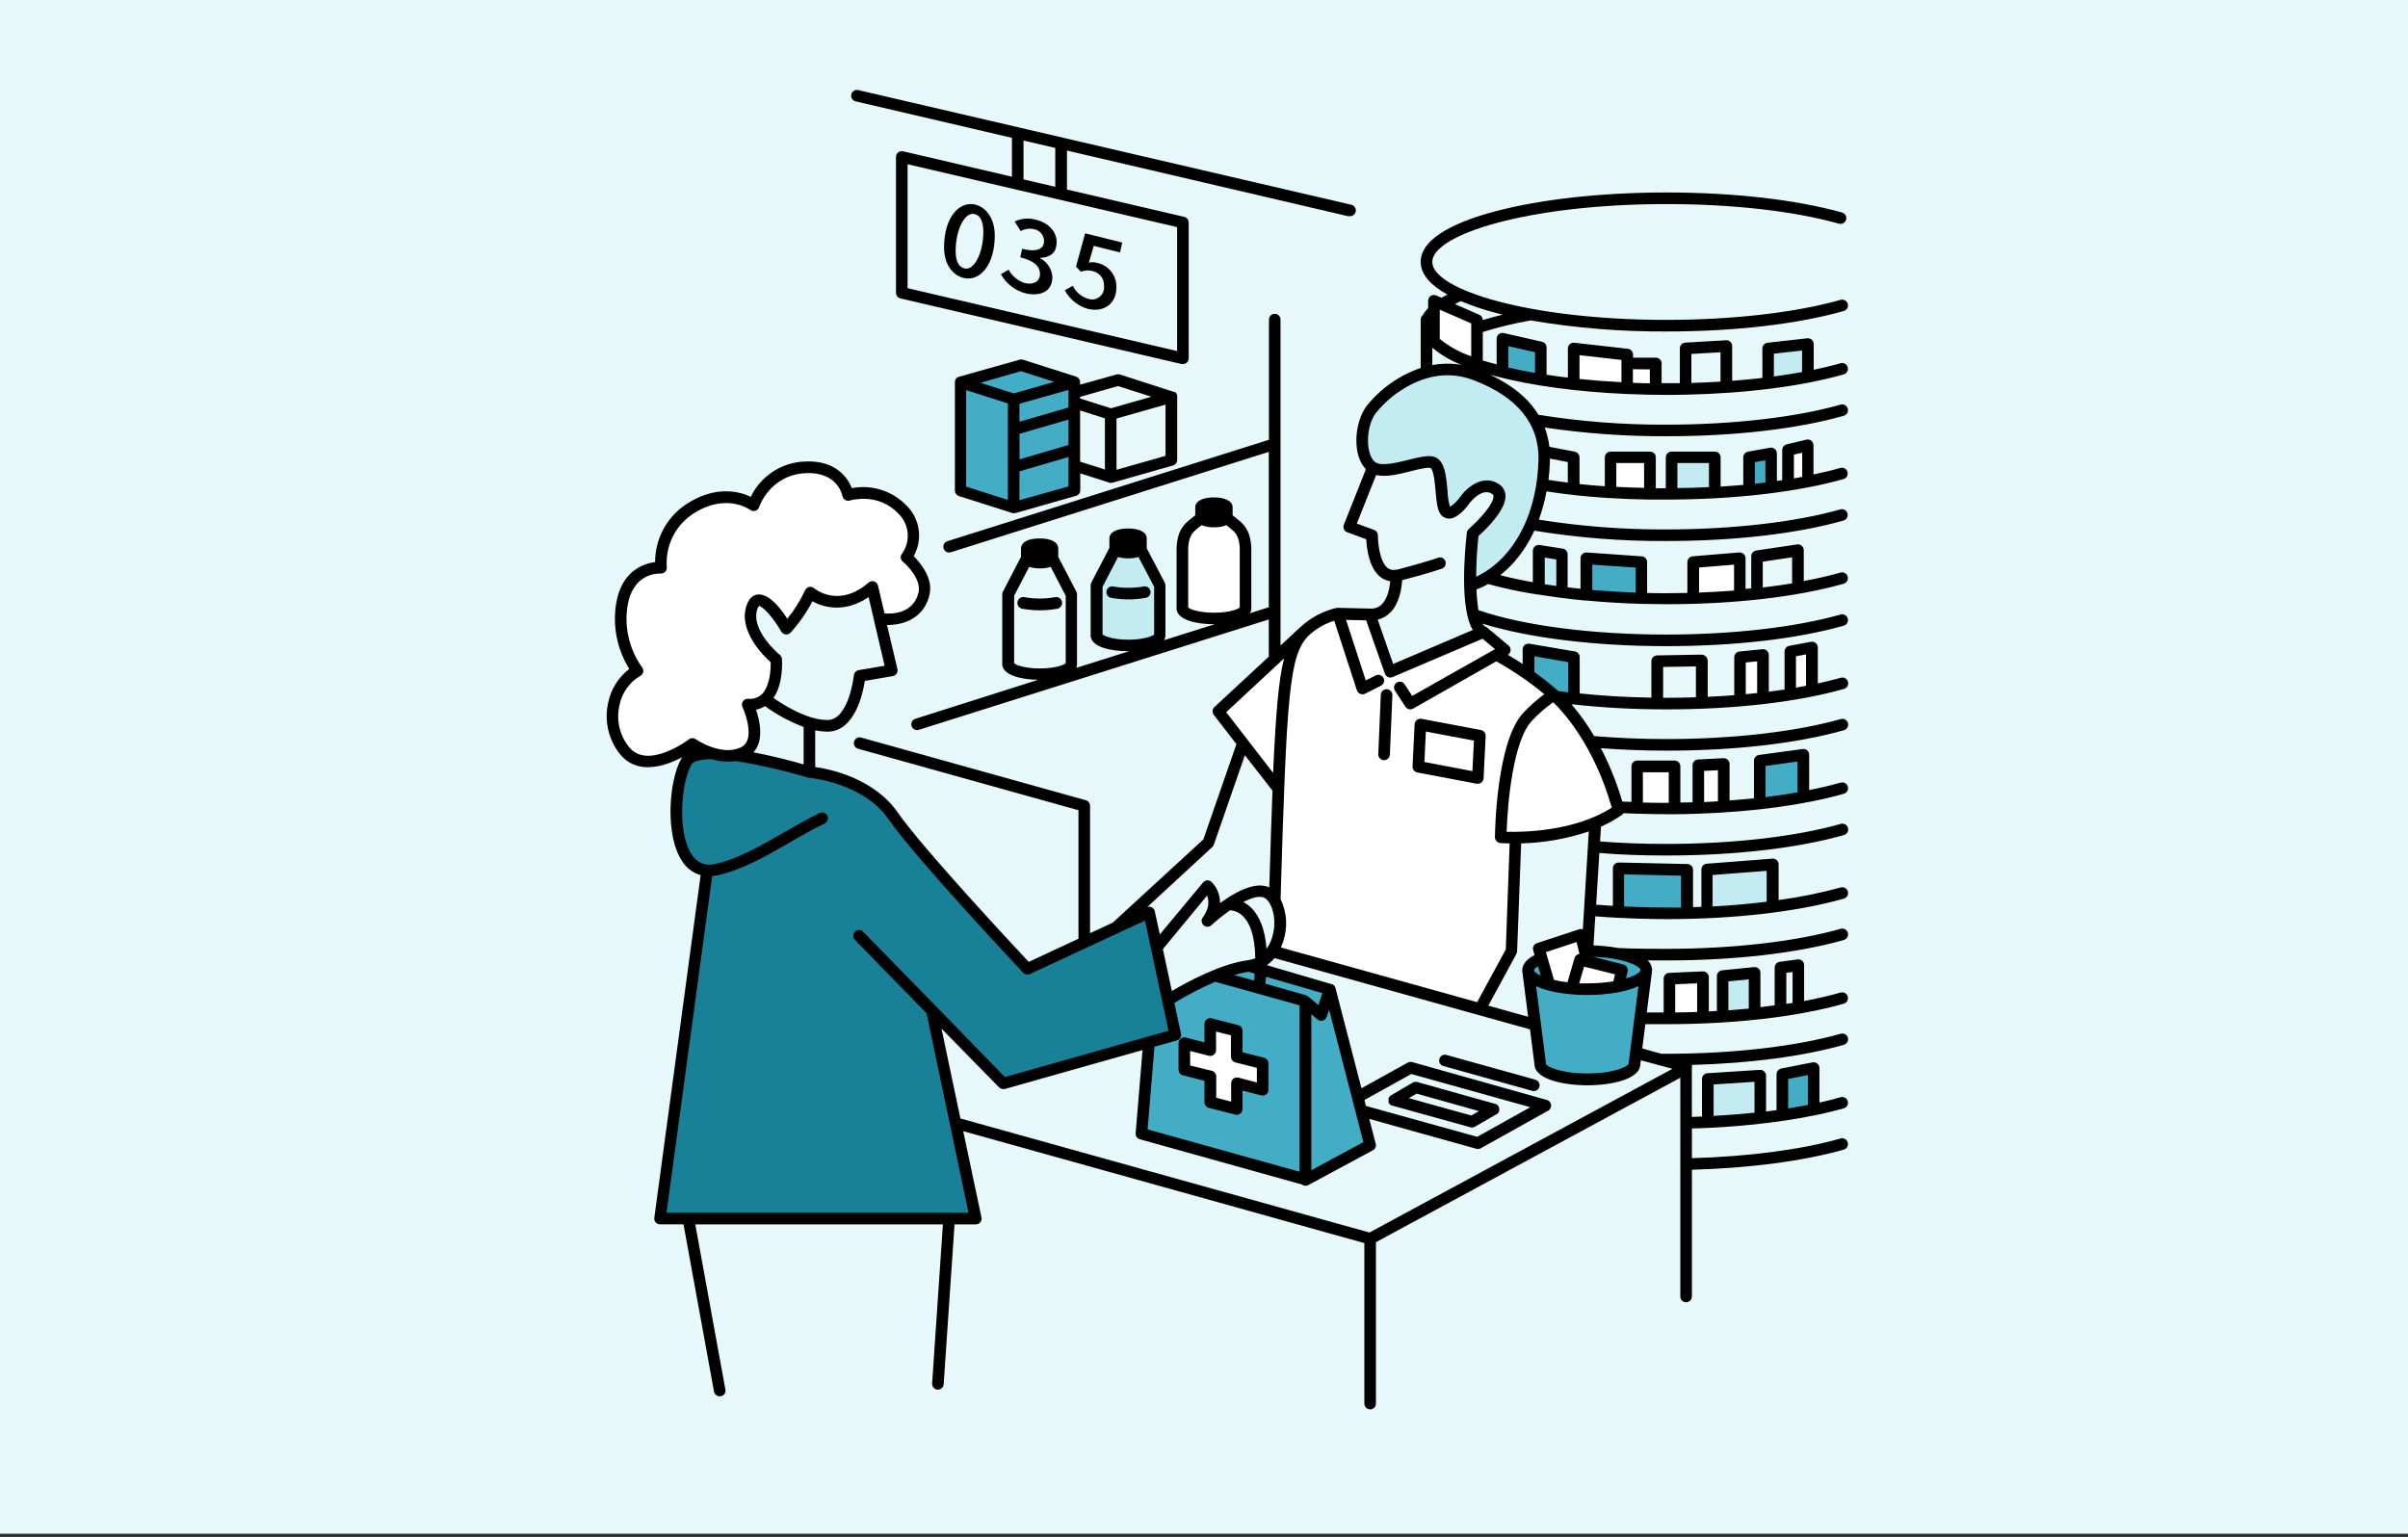<?xml version="1.0" encoding="UTF-8"?>
<svg width="686px" height="438px" viewBox="0 0 686 438" version="1.1" xmlns="http://www.w3.org/2000/svg" xmlns:xlink="http://www.w3.org/1999/xlink">
    <rect x="0" y="0" width="686" height="438" fill="#333333" stroke="none"/>
    <!-- Generator: Sketch 64 (93537) - https://sketch.com -->
    <title>E-resept</title>
    <desc>Created with Sketch.</desc>
    <g id="E-resept" stroke="none" stroke-width="1" fill="none" fill-rule="evenodd" transform="translate(0, 0)">
        <rect fill="#E7F8FA" x="0" y="0" width="686" height="437"></rect>
        <g id="e-resept" transform="translate(172, 25)" fill-rule="nonzero">
            <g id="Layer_2" transform="translate(2.6, 61.8)">
                <polygon id="Path" fill="#42ADC5" points="170.049 191.335 183.458 188.464 203.544 195.537 215.27 239.768 197.186 248.568 150.634 235.621 153.582 210.068 160.281 207.109 157.927 197.759"></polygon>
                <polygon id="Path" fill="#FFFFFF" points="215.127 87.781 221.155 103.863 247.874 93.501 253.99 97.989 252.868 99.485 267.85 111.354 275.22 118.009 283.459 134.333 285.89 143.694 273.845 150.107 256.993 152.065 255.486 184.152 247.621 200.872 188.43 183.591 190.168 177.662 189.057 168.763 189.563 137.083 172.821 116.227 195.052 95.448 205.293 87.781"></polygon>
                <polygon id="Path" fill="#188097" points="31.009 128.371 51.546 132.298 68.497 136.654 76.12 141.428 117.502 188.453 152.328 172.899 160.281 208.209 110.814 221.904 91.828 202.302 103.345 260.008 13.277 260.008 27.126 161.855 21.681 158.434 17.941 149.722 17.941 140.394 20.746 130.989 25.102 127.018"></polygon>
                <polygon id="Path" fill="#C2EBF2" points="233.244 45.134 235.994 47.675 237.182 58.136 239.426 59.324 247.291 52.218 252.406 53.021 252.934 56.035 244.53 65.231 245.278 80.114 251.009 76.319 259.501 67.717 264.616 52.889 264.616 38.842 260.546 29.261 248.644 20.472 237.622 18.404 229.361 20.12 220.055 25.84 214.071 33.067 213.554 40.019 215.655 45.849 221.166 47.29"></polygon>
                <polygon id="Path" fill="#FFFFFF" points="56.606 82.127 62.876 83.997 68.618 83.667 73.843 80.268 75.933 89.167 81.169 89.167 83.952 87.781 87.142 85.24 89.353 80.268 83.952 71.886 85.866 66.089 83.952 59.555 76.285 53.901 67.815 53.901 62.7 47.972 55.209 45.882 45.628 48.841 40.018 56.86 32.043 54.594 23.331 56.86 17.402 62.833 14.091 69.917 14.091 74.691 5.907 77.584 2.596 83.293 2.596 93.27 6.6 103.632 0.506 112.432 0.506 120.616 3.124 127.018 8.514 129.515 16.181 128.547 21.934 125.841 27.885 127.656 36.223 128.371 39.006 124.796 40.018 118.35 38.654 114.401 44.33 112.432 46.321 107.724 46.321 100.816 40.018 93.787 39.182 86.296 41.789 83.997 44.924 86.472 49.456 91.356"></polygon>
                <polygon id="Path" fill="#FFFFFF" points="307.758 82.798 307.758 74.031 321.057 73.173 320.661 82.798"></polygon>
                <polygon id="Path" fill="#C2EBF2" points="269.599 72.018 269.599 81.214 263.714 80.62 263.714 70.104"></polygon>
                <polygon id="Path" fill="#FFFFFF" points="284.658 43.869 284.658 52.647 295.471 53.043 294.569 43.869"></polygon>
                <polygon id="Path" fill="#C2EBF2" points="301.62 43.869 301.62 53.538 313.621 53.043 313.621 44.353"></polygon>
                <polygon id="Path" fill="#FFFFFF" points="335.148 42.186 335.148 50.997 339.405 50.161 339.911 40.646"></polygon>
                <polygon id="Path" fill="#FFFFFF" points="321.057 101.146 321.057 112.036 327.635 112.036 327.206 100.189"></polygon>
                <polygon id="Path" fill="#FFFFFF" points="335.984 99.067 335.984 110.441 340.901 109.143 340.901 97.978"></polygon>
                <polygon id="Path" fill="#FFFFFF" points="292.38 131.737 302.511 131.737 302.214 143.089 291.786 143.089"></polygon>
                <polygon id="Path" fill="#FFFFFF" points="309.386 131.737 309.309 143.089 315.953 142.429 315.953 131.264"></polygon>
                <polygon id="Path" fill="#C2EBF2" points="312.059 160.975 312.059 172.811 330.297 171.018 330.297 159.644"></polygon>
                <polygon id="Path" fill="#FFFFFF" points="310.761 192.215 310.761 202.676 300.806 202.676 301.092 192.215"></polygon>
                <polygon id="Path" fill="#C2EBF2" points="316.58 191.698 316.822 202.676 325.226 201.653 325.226 190.631"></polygon>
                <polygon id="Path" fill="#42ADC5" points="332.97 219.902 332.97 230.858 342.012 228.669 342.012 218.054"></polygon>
                <polygon id="Path" fill="#C2EBF2" points="326.469 220.65 326.469 231.188 312.422 232.64 312.015 221.134"></polygon>
                <polygon id="Path" fill="#FFFFFF" points="234.201 0.012 234.201 10.033 236.973 13.047 245.377 16.358 245.685 4.313"></polygon>
                <polygon id="Path" fill="#FFFFFF" points="273.669 12.739 273.669 22.309 297.099 23.607 296.791 16.358 289.465 17.227 288.387 14.345"></polygon>
                <polygon id="Path" fill="#C2EBF2" points="329.714 13.08 329.329 22.089 340.505 20.384 340.505 11.661"></polygon>
                <polygon id="Path" fill="#FFFFFF" points="167.024 60.655 175.054 60.655 179.861 65.33 179.861 71.204 179.861 87.099 174.713 89.167 164.846 88.287 162.239 86.659 162.239 66.529"></polygon>
                <polygon id="Path" fill="#42ADC5" points="131.01 22.122 131.01 52.603 114.301 57.718 98.912 53.032 98.912 22.573 116.435 16.963"></polygon>
                <polygon id="Path" fill="#FFFFFF" points="170.049 206.075 170.049 211.531 163.229 210.849 163.229 217.108 169.84 220.001 169.84 227.096 177.694 228.13 177.694 221.904 184.008 223.741 184.657 216.448 176.979 214.402 176.979 207.109"></polygon>
                <polygon id="Path" fill="#42ADC5" points="264.319 187.353 266.464 193.348 271.315 194.668 280.412 194.668 287.122 193.403 287.122 188.937 277.585 185.868 277.585 184.405 288.97 185.868 293.953 188.508 293.953 190.125 290.961 218.054 280.412 220.001 271.315 219.528 263.857 217.075 260.491 189.839 263.747 186.088"></polygon>
                <polygon id="Path" fill="#C2EBF2" points="143.275 68.949 137.786 80.268 137.786 95.448 143.506 96.383 148.225 96.383 155.76 95.448 155.76 78.904 148.225 67.97"></polygon>
                <polygon id="Path" fill="#FFFFFF" points="266.464 193.348 264.319 183.591 275.308 179.455 277.222 187.353 287.122 188.937 287.122 193.403 275.715 194.668"></polygon>
                <polygon id="Path" fill="#42ADC5" points="263.714 12.277 263.714 21.253 253.495 19.416 253.495 10.165"></polygon>
                <polygon id="Path" fill="#42ADC5" points="323.334 43.869 323.334 52.273 330.264 52.218 329.329 42.186"></polygon>
                <polygon id="Path" fill="#42ADC5" points="277.827 72.81 277.684 82.842 292.82 83.7 293.04 74.031"></polygon>
                <polygon id="Path" fill="#42ADC5" points="274.098 100.849 273.537 112.036 267.85 111.354 260.227 105.315 261.074 97.978"></polygon>
                <polygon id="Path" fill="#42ADC5" points="326.909 130.142 326.909 141.692 339.075 139.635 339.075 128.602"></polygon>
                <polygon id="Path" fill="#42ADC5" points="305.25 161.294 305.866 173.46 286.033 172.811 286.033 160.59"></polygon>
            </g>
            <g id="Layer_1" fill="#000000">
                <path d="M71.691,3.864 L116.285,14.27 L116.285,25.347 L85.276,18.109 C84.786,17.999 84.274,18.117 83.88,18.429 C83.487,18.741 83.256,19.213 83.252,19.715 L83.252,58.424 C83.248,59.192 83.779,59.86 84.528,60.03 L164.619,78.73 C164.743,78.747 164.869,78.747 164.993,78.73 C165.432,78.733 165.853,78.56 166.163,78.25 C166.473,77.94 166.646,77.519 166.643,77.08 L166.643,38.404 C166.646,37.647 166.134,36.985 165.4,36.798 L131.96,28.999 L131.96,17.9 L212.029,36.6 C212.153,36.616 212.279,36.616 212.403,36.6 C213.314,36.703 214.137,36.048 214.24,35.137 C214.343,34.226 213.688,33.403 212.777,33.3 L72.439,0.652 C71.567,0.481 70.716,1.032 70.515,1.897 C70.313,2.762 70.833,3.632 71.691,3.864 Z M163.343,75.034 L86.552,57.115 L86.552,21.794 L163.343,39.713 L163.343,75.034 Z M128.627,28.229 L119.585,26.117 L119.585,15.04 L128.627,17.152 L128.627,28.229 Z" id="Shape"></path>
                <path d="M102.513,54.2 C107.078,55.3 111.39,50.614 111.39,42.1 C111.39,37.557 109.19,34.191 105.89,33.3 C101.314,32.2 96.947,36.897 96.947,45.488 C96.958,50.009 99.125,53.342 102.513,54.2 Z M105.67,35.995 C107.309,36.402 108.134,38.195 108.134,40.978 C108.134,47.028 105.571,52.187 102.711,51.472 C101.061,51.065 100.247,49.272 100.247,46.577 C100.247,40.527 102.81,35.28 105.67,35.995 Z" id="Shape"></path>
                <path d="M119.915,58.523 C124.447,59.623 127.802,58.05 127.802,53.936 C127.678,51.674 126.363,49.648 124.348,48.612 L124.348,48.48 C127.648,48.304 129.023,46.643 129.023,43.981 C129.023,41.022 126.746,38.481 123.127,37.612 C121.106,37.039 118.946,37.215 117.044,38.107 L118.793,40.835 C119.926,40.211 121.246,40.015 122.511,40.285 C124.187,40.549 125.425,41.987 125.437,43.684 C125.437,45.554 123.985,47.105 119.189,45.884 L118.661,48.315 C122.94,49.415 124.282,51.065 124.282,53.078 C124.282,55.091 122.544,56.29 119.882,55.641 C117.941,54.998 116.317,53.641 115.339,51.846 L113.139,53.122 C114.598,55.744 117.033,57.685 119.915,58.523 Z" id="Path"></path>
                <path d="M137.9,63 C142.113,64.045 146.051,61.9 146.051,56.807 C146.116,53.482 143.806,50.58 140.551,49.899 C139.779,49.687 138.968,49.664 138.186,49.833 L139.594,45.059 L147.096,46.929 L147.69,44.113 L137.13,41.484 L134.534,50.966 L135.92,52.429 C136.969,52.004 138.128,51.935 139.22,52.231 C141.234,52.634 142.642,54.46 142.52,56.51 C142.652,57.675 142.18,58.827 141.269,59.564 C140.358,60.302 139.133,60.523 138.021,60.151 C136.095,59.588 134.497,58.238 133.621,56.433 L131.355,57.709 C132.727,60.289 135.09,62.199 137.9,63 L137.9,63 Z" id="Path"></path>
                <path d="M291.548,87.266 L291.548,87.266 C295.215,87.427 298.94,87.512 302.724,87.519 C304.517,87.519 306.288,87.519 308.059,87.453 L308.4,87.453 C325.56,87.079 341.323,85.066 353.247,81.678 C354.125,81.426 354.632,80.51 354.38,79.632 C354.128,78.754 353.212,78.247 352.334,78.499 C349.969,79.181 347.406,79.797 344.7,80.358 L344.7,73.043 C344.702,72.572 344.502,72.124 344.15,71.811 C343.799,71.497 343.332,71.345 342.863,71.393 L331.533,72.658 C330.7,72.753 330.07,73.458 330.07,74.297 L330.07,82.69 C327.276,83.005 324.409,83.277 321.468,83.504 L321.468,73.604 C321.471,73.15 321.283,72.715 320.951,72.405 C320.627,72.087 320.183,71.922 319.73,71.954 L308.114,72.625 C307.242,72.677 306.561,73.401 306.563,74.275 L306.563,84.175 C305.287,84.175 304.022,84.175 302.746,84.175 L301.36,84.175 L301.36,78.554 C301.36,77.643 300.621,76.904 299.71,76.904 L293.231,76.904 L293.231,76.024 C293.226,75.187 292.599,74.485 291.768,74.385 L276.5,72.658 C276.033,72.605 275.565,72.753 275.213,73.065 C274.867,73.382 274.668,73.828 274.663,74.297 L274.663,82.602 C272.573,82.353 270.549,82.074 268.591,81.766 L268.591,74 C268.592,73.231 268.064,72.561 267.315,72.383 L256.381,69.897 C255.895,69.793 255.387,69.91 254.995,70.216 C254.599,70.531 254.369,71.008 254.368,71.514 L254.368,78.829 C252.982,78.455 251.662,78.07 250.419,77.729 L250.419,69.6 C254.889,68.204 259.445,67.101 264.059,66.3 C276.842,68.473 289.791,69.526 302.757,69.446 C322.095,69.446 340.025,67.378 353.258,63.616 C354.136,63.364 354.643,62.448 354.391,61.57 C354.139,60.692 353.223,60.185 352.345,60.437 C339.596,64.067 321.545,66.146 302.757,66.146 C263.432,66.146 236.031,57.467 236.031,49.646 C236.031,41.825 263.432,33.146 302.757,33.146 C321.545,33.146 339.002,35.126 351.894,38.734 C352.462,38.893 353.072,38.737 353.493,38.325 C353.915,37.913 354.085,37.307 353.939,36.736 C353.793,36.164 353.353,35.714 352.785,35.555 C339.585,31.87 321.831,29.846 302.757,29.846 C284.354,29.846 267.04,31.749 253.983,35.214 C244.292,37.777 232.731,42.364 232.731,49.613 C232.731,53.419 235.921,56.488 240.354,58.919 C239.76,59.227 239.199,59.535 238.671,59.843 L237.164,59.183 C236.655,58.961 236.068,59.01 235.602,59.313 C235.137,59.617 234.856,60.134 234.854,60.69 L234.854,62.78 C234.241,63.404 233.709,64.102 233.27,64.859 C232.93,65.17 232.735,65.608 232.731,66.069 L232.731,79.5 C232.72,79.617 232.72,79.735 232.731,79.852 C226.673,81.923 221.331,85.677 217.331,90.676 C213.789,95.406 213.173,104.69 217.122,108.705 L210.852,124.49 C210.687,124.903 210.687,125.364 210.852,125.777 C211.031,126.183 211.369,126.497 211.787,126.646 L217.221,128.659 C217.353,131.189 218.002,136.887 221.269,139.417 C222.08,140.051 223.044,140.461 224.063,140.605 C223.876,142.651 223.271,145.621 221.654,147.205 C220.782,148.068 219.576,148.507 218.354,148.404 L218.354,148.404 L209.158,148.195 L209.158,148.195 L208.806,148.195 L208.806,148.195 C204.933,149.098 201.362,150.993 198.444,153.695 L198.444,153.695 L192.801,158.931 L192.801,66.069 C192.801,65.158 192.062,64.419 191.151,64.419 C190.24,64.419 189.501,65.158 189.501,66.069 L189.501,100.312 L97.893,129.209 C97.118,129.455 96.637,130.229 96.76,131.032 C96.884,131.836 97.575,132.43 98.388,132.432 C98.556,132.428 98.722,132.402 98.883,132.355 L189.457,103.755 L189.457,148.019 L184.1,149.735 C184.3,149.399 184.428,149.024 184.474,148.635 C184.485,148.522 184.485,148.407 184.474,148.294 L184.474,131.464 C184.474,130.192 184.3,128.927 183.957,127.702 C183.474,126.009 182.479,124.507 181.108,123.401 L179.15,121.817 L179.15,119.782 C179.155,119.738 179.155,119.694 179.15,119.65 C179.15,119.65 179.15,119.595 179.15,119.562 C179.15,117.813 177.104,116.724 173.826,116.724 C170.548,116.724 168.513,117.824 168.513,119.562 C168.513,119.562 168.513,119.639 168.513,119.683 C168.513,119.727 168.513,119.749 168.513,119.782 L168.513,121.817 L166.555,123.401 C165.184,124.501 164.188,126 163.706,127.691 C163.359,128.918 163.185,130.188 163.189,131.464 L163.189,148.294 C163.178,148.407 163.178,148.522 163.189,148.635 C163.574,151.737 169.063,152.859 173.793,152.859 L174.079,152.859 L159.614,157.413 C159.828,157.081 159.963,156.705 160.01,156.313 C160.021,156.2 160.021,156.085 160.01,155.972 L160.01,141.76 C160.01,141.491 159.941,141.226 159.812,140.99 L154.675,131.2 L154.675,128.791 C154.68,128.714 154.68,128.637 154.675,128.56 C154.68,128.512 154.68,128.465 154.675,128.417 C154.675,126.316 151.936,125.579 149.362,125.579 C146.062,125.579 144.049,126.679 144.049,128.417 C144.049,128.417 144.049,128.483 144.049,128.516 C144.049,128.549 144.049,128.626 144.049,128.681 L144.049,131.101 L138.901,141.001 C138.779,141.235 138.715,141.496 138.714,141.76 L138.714,155.983 C138.697,156.096 138.697,156.211 138.714,156.324 C139.099,159.426 144.577,160.548 149.318,160.548 L149.692,160.548 L134.6,165.3 C134.719,165.039 134.794,164.76 134.82,164.475 C134.837,164.362 134.837,164.247 134.82,164.134 L134.82,144.334 C134.819,144.07 134.755,143.809 134.633,143.575 L129.485,133.675 L129.485,131.255 C129.485,131.106 129.463,130.957 129.419,130.815 C129.111,129.33 127.219,128.417 124.172,128.417 C121.125,128.417 119.244,129.33 118.925,130.815 C118.881,130.957 118.859,131.106 118.859,131.255 L118.859,133.675 L113.711,143.575 C113.589,143.809 113.525,144.07 113.524,144.334 L113.524,164.134 C113.513,164.247 113.513,164.362 113.524,164.475 C113.898,167.5 119.112,168.633 123.765,168.699 L88.763,179.809 C87.988,180.055 87.507,180.829 87.63,181.632 C87.754,182.436 88.445,183.03 89.258,183.032 C89.426,183.033 89.593,183.007 89.753,182.955 L189.457,151.506 L189.457,162.099 L173.958,176.476 C173.345,177.056 173.269,178.006 173.782,178.676 L180.239,187.025 L170.812,214.184 L144.995,237.9 L138.538,240.892 L138.538,204.592 C138.535,203.853 138.041,203.205 137.328,203.008 L73.341,185.155 C72.463,184.909 71.552,185.421 71.306,186.299 C71.06,187.177 71.572,188.088 72.45,188.334 L135.238,205.857 L135.238,242.476 L121.07,249.076 C116.186,243.862 90.765,216.593 83.802,206.572 C76.971,196.727 64.574,194.164 60.24,193.548 L60.24,183.076 C61.444,183.336 62.671,183.469 63.903,183.472 C71.471,183.329 73.803,172.736 74.375,169.007 L82.328,167.643 C82.779,167.567 83.179,167.307 83.431,166.926 C83.683,166.544 83.766,166.075 83.659,165.63 L80.7,153.09 C86.992,153.09 91.568,149.988 92.8,144.444 C93.9,139.769 90.204,135.402 88.29,133.444 C90.958,128.711 90.1,122.773 86.2,118.99 C82.178,114.852 76.348,113.009 70.679,114.084 C69.579,111.268 66.147,105.911 56.907,106.516 C50.447,106.882 44.696,110.728 41.892,116.559 C38.889,115.129 32.344,113.259 24.292,118.165 C18.305,121.73 14.633,128.181 14.623,135.149 C11.4,135.6 5.119,137.547 3.546,146.897 C2.47,153.376 3.796,160.026 7.275,165.597 C4.134,168.01 1.982,171.488 1.225,175.376 C0.125,180.46 1.364,185.77 4.602,189.841 C6.515,192.292 9.48,193.688 12.588,193.603 C14.631,193.563 16.652,193.168 18.561,192.437 C19.878,191.964 21.16,191.402 22.4,190.754 C22.284,190.89 22.177,191.033 22.081,191.183 C18.517,197.431 17.307,213.502 22.587,220.751 C23.791,222.496 25.564,223.768 27.603,224.348 L14.403,321.984 C14.336,322.457 14.481,322.936 14.799,323.293 C15.113,323.65 15.566,323.855 16.042,323.854 L22.719,323.854 L31.409,371.495 C31.552,372.276 32.232,372.845 33.026,372.848 L33.323,372.848 C33.755,372.77 34.139,372.524 34.389,372.162 C34.639,371.801 34.734,371.355 34.654,370.923 L26.074,323.876 L96.617,323.876 L93.548,369.196 C93.518,369.634 93.663,370.066 93.952,370.396 C94.241,370.726 94.65,370.928 95.088,370.956 L95.198,370.956 C96.064,370.952 96.779,370.28 96.837,369.416 L99.928,323.876 L106,323.876 C106.495,323.879 106.965,323.656 107.276,323.271 C107.596,322.886 107.718,322.373 107.606,321.885 L102.403,297.3 L216.682,329.2 L216.682,374.927 C216.682,375.838 217.421,376.577 218.332,376.577 C219.243,376.577 219.982,375.838 219.982,374.927 L219.982,328.936 L306.695,282.087 L306.695,306.716 L306.695,306.716 L306.695,344.402 C306.695,345.313 307.434,346.052 308.345,346.052 C309.256,346.052 309.995,345.313 309.995,344.402 L309.995,308.3 C326.495,307.838 341.84,305.814 353.269,302.569 C353.837,302.406 354.275,301.952 354.417,301.379 C354.56,300.806 354.386,300.2 353.961,299.789 C353.536,299.379 352.924,299.227 352.356,299.39 C341.213,302.569 326.22,304.538 309.995,305 L309.995,296.541 C318.728,296.319 327.44,295.584 336.087,294.341 L336.087,294.341 C339.178,293.89 342.148,293.373 344.953,292.79 L345.074,292.79 C347.967,292.185 350.706,291.525 353.258,290.81 C353.826,290.647 354.264,290.193 354.406,289.62 C354.549,289.047 354.375,288.441 353.95,288.03 C353.525,287.62 352.913,287.468 352.345,287.631 C350.453,288.17 348.44,288.731 346.328,289.138 L346.328,279.326 C346.329,278.834 346.111,278.366 345.734,278.05 C345.352,277.732 344.845,277.607 344.359,277.709 L335.438,279.458 C334.665,279.61 334.108,280.287 334.107,281.075 L334.107,291.316 L331.115,291.701 L331.115,281.482 C331.111,281.027 330.92,280.593 330.587,280.283 C330.257,279.968 329.81,279.808 329.355,279.843 L314.406,280.8 C313.538,280.858 312.864,281.58 312.866,282.45 L312.866,293.142 L309.984,293.241 L309.984,279.326 C309.989,279.264 309.989,279.201 309.984,279.139 C310.034,278.907 310.034,278.667 309.984,278.435 C326.561,277.984 341.741,275.982 353.324,272.693 C354.182,272.419 354.668,271.514 354.424,270.647 C354.159,269.781 353.246,269.29 352.378,269.547 C339.629,273.177 321.578,275.256 302.79,275.256 L301.294,275.256 L295.86,273.738 L296.74,266.819 L298.346,266.819 L300.337,266.819 L303.637,266.819 C322.634,266.753 340.223,264.696 353.258,260.989 C353.826,260.826 354.264,260.372 354.406,259.799 C354.549,259.226 354.375,258.62 353.95,258.209 C353.525,257.799 352.913,257.647 352.345,257.81 C349.188,258.712 345.745,259.515 341.961,260.219 L341.961,250 C341.962,249.524 341.757,249.071 341.4,248.757 C341.043,248.439 340.564,248.294 340.091,248.361 L335.009,249.054 C334.191,249.169 333.582,249.867 333.579,250.693 L333.579,261.462 C332.248,261.649 330.895,261.814 329.52,261.968 L329.52,252.2 C329.523,251.733 329.326,251.287 328.979,250.974 C328.633,250.661 328.169,250.511 327.705,250.561 L318.597,251.474 C317.755,251.559 317.113,252.267 317.112,253.113 L317.112,263.068 L314.813,263.189 L314.813,253.432 C314.812,252.982 314.625,252.551 314.296,252.244 C313.973,251.93 313.536,251.763 313.086,251.782 L303.527,252.2 C302.646,252.241 301.953,252.968 301.954,253.85 L301.954,263.486 L300.271,263.486 C299.171,263.486 298.247,263.486 297.136,263.486 L298.654,251.617 L298.654,251.485 C298.654,251.485 298.654,251.485 298.654,251.408 L298.654,251.408 C298.665,251.309 298.665,251.21 298.654,251.111 C298.542,250.172 298.102,249.303 297.411,248.658 C299.49,248.658 301.393,248.658 302.79,248.658 C322.128,248.658 340.058,246.59 353.291,242.828 C354.169,242.576 354.676,241.66 354.424,240.782 C354.172,239.904 353.256,239.397 352.378,239.649 C339.629,243.279 321.578,245.358 302.79,245.358 C299.49,245.358 293.385,245.358 288.974,245.116 C286.656,244.697 284.31,244.451 281.956,244.379 L282.473,236.085 C284.574,236.261 286.697,236.393 288.842,236.514 C288.93,236.52 289.018,236.52 289.106,236.514 L289.183,236.514 C293.638,236.745 298.181,236.888 302.79,236.888 C322.128,236.888 340.058,234.809 353.291,231.047 C354.169,230.795 354.676,229.879 354.424,229.001 C354.172,228.123 353.256,227.616 352.378,227.868 C346.573,229.461 340.668,230.659 334.701,231.454 L334.701,221.301 C334.704,220.841 334.512,220.402 334.173,220.091 C333.842,219.771 333.389,219.61 332.93,219.651 L314.23,221.103 C313.371,221.166 312.704,221.88 312.701,222.742 L312.701,233.39 L310.314,233.467 L310.314,222.841 C310.314,221.942 309.595,221.209 308.697,221.191 L289.172,220.762 C288.729,220.758 288.303,220.928 287.984,221.235 C287.667,221.544 287.488,221.969 287.489,222.412 L287.489,233.115 C285.883,233.016 284.288,232.895 282.715,232.774 L283.628,218.045 C289.777,218.54 295.728,218.76 302.823,218.76 C322.161,218.76 340.091,216.692 353.324,212.93 C354.202,212.678 354.709,211.762 354.457,210.884 C354.205,210.006 353.289,209.499 352.411,209.751 C339.662,213.381 321.611,215.46 302.823,215.46 C295.827,215.46 289.92,215.24 283.837,214.756 L284.09,210.543 C286.191,209.61 288.198,208.479 290.085,207.166 C290.255,207.04 290.401,206.883 290.514,206.704 L294.188,206.847 L294.43,206.847 L294.54,206.847 C297.29,206.935 300.04,206.99 302.823,206.99 L305.265,206.99 C307.465,206.99 309.665,206.942 311.865,206.847 L311.865,206.847 C327.694,206.297 342.148,204.339 353.28,201.171 C354.158,200.919 354.665,200.003 354.413,199.125 C354.161,198.247 353.245,197.74 352.367,197.992 C349.617,198.773 346.603,199.488 343.402,200.115 L343.402,190.05 C343.403,189.574 343.198,189.121 342.841,188.807 C342.48,188.497 342.003,188.357 341.532,188.422 L329.102,190.116 C328.282,190.226 327.67,190.927 327.672,191.755 L327.672,202.458 C325.391,202.693 323.074,202.898 320.72,203.074 L320.72,192.679 C320.721,192.226 320.535,191.792 320.206,191.48 C319.877,191.168 319.435,191.005 318.982,191.029 L311.755,191.403 C310.878,191.444 310.187,192.164 310.182,193.042 L310.182,203.602 C309.027,203.602 307.872,203.668 306.706,203.679 L306.706,193.361 C306.712,192.462 305.998,191.724 305.1,191.7 L294.43,191.7 C293.519,191.7 292.78,192.439 292.78,193.35 L292.78,203.492 L290.162,203.393 C288.633,198.138 286.592,193.047 284.068,188.191 C290.14,188.642 296.432,188.884 302.823,188.884 C322.161,188.884 340.091,186.816 353.324,183.054 C353.892,182.891 354.33,182.437 354.472,181.864 C354.615,181.291 354.441,180.685 354.016,180.274 C353.591,179.864 352.979,179.712 352.411,179.875 C339.662,183.505 321.611,185.584 302.823,185.584 C295.75,185.584 288.798,185.298 282.143,184.737 C280.261,181.526 278.096,178.489 275.675,175.662 C284.69,176.656 293.753,177.145 302.823,177.125 C322.161,177.125 340.091,175.057 353.324,171.295 C354.202,171.043 354.709,170.127 354.457,169.249 C354.205,168.371 353.289,167.864 352.411,168.116 C350.365,168.699 348.165,169.216 345.866,169.744 L345.866,159.492 C345.867,159.003 345.649,158.539 345.272,158.227 C344.894,157.909 344.394,157.776 343.908,157.864 L337.748,159.019 C336.967,159.162 336.398,159.842 336.395,160.636 L336.395,171.471 C334.932,171.691 333.436,171.889 331.907,172.087 L331.907,161.626 C331.909,161.161 331.713,160.717 331.368,160.405 C331.024,160.086 330.558,159.933 330.092,159.987 L323.547,160.636 C322.703,160.726 322.063,161.437 322.062,162.286 L322.062,173.088 C319.576,173.275 317.057,173.44 314.494,173.55 L314.494,163.188 C314.473,162.726 314.257,162.294 313.9,162 C313.581,161.701 313.161,161.532 312.723,161.527 L300.084,161.747 C299.181,161.759 298.456,162.494 298.456,163.397 L298.456,173.781 C291.394,173.671 284.563,173.264 278.029,172.582 L278.029,162.231 C278.029,161.428 277.447,160.743 276.654,160.614 L263.707,158.414 C263.228,158.337 262.74,158.47 262.365,158.777 C261.995,159.093 261.782,159.555 261.782,160.042 L261.782,164.2 C260.462,163.32 259.043,162.44 257.569,161.582 C258.007,161.311 258.292,160.851 258.339,160.339 C258.394,159.801 258.175,159.272 257.756,158.931 L251.618,153.783 L251.618,153.783 C251.514,153.699 251.399,153.629 251.277,153.574 L251.222,153.574 C250.848,153.383 250.544,153.079 250.353,152.705 C263.553,156.786 282.418,159.107 302.757,159.107 C322.095,159.107 340.025,157.039 353.258,153.277 C354.136,153.025 354.643,152.109 354.391,151.231 C354.139,150.353 353.223,149.846 352.345,150.098 C339.596,153.728 321.545,155.807 302.757,155.807 C281.582,155.807 262.057,153.277 249.176,148.855 C248.874,146.895 248.69,144.919 248.626,142.937 C249.771,142.531 250.876,142.019 251.926,141.408 L251.926,141.408 C256.566,142.674 261.274,143.673 266.028,144.4 L266.281,144.4 C268.327,144.73 270.435,145.038 272.606,145.324 C272.735,145.36 272.868,145.378 273.002,145.379 L273.002,145.379 C275.143,145.658 277.343,145.903 279.602,146.116 C279.723,146.127 279.844,146.127 279.965,146.116 L280.02,146.116 C285.047,146.589 290.283,146.908 295.618,147.062 L295.618,147.062 C297.972,147.062 300.348,147.161 302.735,147.161 C322.073,147.161 340.003,145.082 353.236,141.32 C354.114,141.068 354.621,140.152 354.369,139.274 C354.117,138.396 353.201,137.889 352.323,138.141 C349.144,139.054 345.635,139.857 341.862,140.561 L341.862,131.761 C341.857,131.28 341.646,130.825 341.281,130.511 C340.917,130.197 340.435,130.056 339.959,130.122 L328.31,131.86 C327.501,131.985 326.903,132.68 326.902,133.499 L326.902,142.64 L325.274,142.794 L325.274,134.06 C325.269,133.599 325.074,133.16 324.734,132.847 C324.395,132.535 323.941,132.377 323.481,132.41 L310.226,133.51 C309.368,133.573 308.706,134.289 308.708,135.149 L308.708,143.949 C306.728,143.949 304.737,144.026 302.735,144.026 C300.733,144.026 299.072,144.026 297.235,143.96 L297.235,135.16 C297.231,134.294 296.559,133.579 295.695,133.521 L280.031,132.421 C279.574,132.389 279.123,132.548 278.788,132.861 C278.455,133.176 278.264,133.613 278.26,134.071 L278.26,142.761 C277.028,142.64 275.807,142.497 274.597,142.354 L274.597,132.96 C274.597,132.145 274.005,131.451 273.2,131.321 L266.6,130.287 C266.123,130.208 265.635,130.345 265.269,130.661 C264.902,130.974 264.689,131.432 264.686,131.915 L264.686,140.891 C261.386,140.297 258.273,139.637 255.402,138.889 C256.792,137.778 258.088,136.553 259.274,135.226 C261.65,132.52 263.618,129.481 265.115,126.206 L265.115,126.206 C277.532,128.237 290.098,129.223 302.68,129.154 C322.018,129.154 339.948,127.086 353.181,123.324 C354.059,123.072 354.566,122.156 354.314,121.278 C354.062,120.4 353.146,119.893 352.268,120.145 C339.519,123.775 321.468,125.854 302.68,125.854 C290.525,125.912 278.385,124.981 266.38,123.071 C267.343,120.451 268.079,117.754 268.58,115.008 C274.212,115.899 280.141,116.526 286.455,116.922 L286.719,116.922 L286.785,116.922 C290.261,117.142 293.847,117.285 297.576,117.34 C297.696,117.356 297.819,117.356 297.939,117.34 C298.052,117.351 298.167,117.351 298.28,117.34 C299.721,117.34 301.162,117.34 302.68,117.34 L304.176,117.34 C322.931,117.23 340.289,115.14 353.181,111.51 C354.059,111.258 354.566,110.342 354.314,109.464 C354.062,108.586 353.146,108.079 352.268,108.331 C349.903,109.013 347.34,109.629 344.634,110.19 L344.634,101.874 C344.633,101.368 344.403,100.891 344.007,100.576 C343.614,100.263 343.098,100.15 342.61,100.268 L337,101.61 C336.253,101.784 335.724,102.449 335.724,103.216 L335.724,111.818 L334.206,112.027 L334.206,104.195 C334.203,103.71 333.988,103.252 333.618,102.939 C333.248,102.626 332.759,102.49 332.281,102.567 L326,103.7 C325.208,103.835 324.63,104.524 324.636,105.328 L324.636,113.171 C322.517,113.354 320.364,113.516 318.179,113.655 L318.179,105.328 C318.179,104.417 317.44,103.678 316.529,103.678 L304.209,103.678 C303.298,103.678 302.559,104.417 302.559,105.328 L302.559,114.128 L299.71,114.128 L299.71,105.328 C299.71,104.417 298.971,103.678 298.06,103.678 L286.84,103.678 C285.929,103.678 285.19,104.417 285.19,105.328 L285.19,113.556 C282.726,113.391 280.328,113.171 277.974,112.929 L277.974,105.328 C277.974,104.538 277.417,103.857 276.643,103.7 L269.405,102.314 C269.18,100.432 268.725,98.585 268.052,96.814 C279.545,98.515 291.15,99.346 302.768,99.3 C322.106,99.3 340.036,97.232 353.269,93.47 C353.837,93.307 354.275,92.853 354.417,92.28 C354.56,91.707 354.386,91.101 353.961,90.69 C353.536,90.28 352.924,90.128 352.356,90.291 C339.607,93.921 321.556,96 302.768,96 C290.545,96.064 278.338,95.122 266.27,93.184 C263.454,88.542 258.852,84.736 252.465,81.766 L253.994,82.184 C264.4,84.901 277.402,86.661 291.548,87.266 Z M333.348,75.771 L341.378,74.88 L341.378,81.007 C338.815,81.48 336.131,81.898 333.348,82.272 L333.348,75.771 Z M309.841,75.848 L318.146,75.375 L318.146,83.735 C315.418,83.9 312.646,84.032 309.841,84.109 L309.841,75.848 Z M298.016,80.248 L298.016,84.208 C296.377,84.208 294.716,84.142 293.187,84.076 L293.187,80.204 L298.016,80.248 Z M277.974,76.2 L289.931,77.553 L289.931,83.9 C285.762,83.691 281.769,83.383 277.974,82.987 L277.974,76.2 Z M257.679,73.626 L265.302,75.353 L265.302,81.271 C262.607,80.798 260.055,80.27 257.679,79.709 L257.679,73.626 Z M166.5,148.096 L166.5,131.486 C166.5,130.515 166.633,129.549 166.896,128.615 C167.191,127.578 167.802,126.658 168.645,125.986 L170.306,124.644 C171.434,125.068 172.632,125.274 173.837,125.249 C175.043,125.283 176.244,125.073 177.368,124.633 L179.04,125.986 C179.88,126.661 180.49,127.58 180.789,128.615 C181.052,129.549 181.185,130.515 181.185,131.486 L181.185,148.096 C180.613,148.646 178.006,149.581 173.837,149.581 C169.668,149.581 167.072,148.646 166.5,148.096 Z M142.102,155.796 L142.102,142.2 L146.502,133.719 C148.416,134.225 150.429,134.225 152.343,133.719 L156.798,142.189 L156.798,155.785 C156.215,156.335 153.619,157.27 149.45,157.27 C145.281,157.27 142.674,156.313 142.102,155.763 L142.102,155.796 Z M121.202,136.524 C122.192,136.828 123.224,136.972 124.26,136.953 C125.299,136.972 126.335,136.827 127.329,136.524 L131.608,144.774 L131.608,163.98 C131.036,164.53 128.429,165.465 124.26,165.465 C120.091,165.465 117.495,164.53 116.912,163.98 L116.912,144.741 L121.202,136.524 Z M337.418,282.428 L343.039,281.328 L343.039,289.842 C341.224,290.194 339.343,290.524 337.418,290.832 L337.418,282.428 Z M316.177,284.001 L327.826,283.242 L327.826,292.042 C324.064,292.438 320.126,292.746 316.177,292.955 L316.177,284.001 Z M336.89,252.2 L338.672,251.958 L338.672,260.758 L336.89,261.044 L336.89,252.2 Z M320.39,254.631 L326.198,254.048 L326.198,262.386 C324.299,262.569 322.363,262.734 320.39,262.881 L320.39,254.631 Z M311.491,255.181 L311.491,263.343 C309.412,263.42 307.333,263.464 305.232,263.486 L305.232,255.456 L311.491,255.181 Z M315.891,224.315 L331.291,223.127 L331.291,231.927 C326.374,232.532 321.204,233.027 315.891,233.269 L315.891,224.315 Z M290.679,224.139 L306.904,224.502 L306.904,233.588 C305.507,233.588 304.11,233.588 302.713,233.588 C298.643,233.588 294.628,233.478 290.679,233.291 L290.679,224.139 Z M330.18,135.039 L338.54,133.796 L338.54,141.232 C335.856,141.672 333.04,142.057 330.18,142.398 L330.18,135.039 Z M312.041,136.7 L322.007,135.886 L322.007,143.267 C318.707,143.52 315.407,143.707 312.041,143.839 L312.041,136.7 Z M281.615,135.875 L293.99,136.722 L293.99,143.85 C289.777,143.707 285.63,143.454 281.615,143.113 L281.615,135.875 Z M268.074,133.873 L271.374,134.401 L271.374,141.958 L268.074,141.474 L268.074,133.873 Z M238.165,71.613 L238.165,63.231 L247.13,67.147 L247.13,76.508 C243.868,75.415 240.831,73.742 238.165,71.569 L238.165,71.613 Z M244.215,60.822 C247.397,62.141 250.664,63.243 253.994,64.122 L256.095,64.65 C254.104,65.134 252.201,65.651 250.43,66.201 L250.43,66.201 C250.428,65.547 250.04,64.956 249.44,64.694 L242.532,61.669 C243.071,61.284 243.621,61.031 244.215,60.8 L244.215,60.822 Z M224.019,149.603 C226.681,146.963 227.319,142.574 227.44,140.319 C235.899,138.119 238.693,137.019 238.803,137.019 C239.657,136.697 240.087,135.744 239.766,134.891 C239.444,134.037 238.491,133.606 237.637,133.928 C237.637,133.928 234.733,135.028 226.109,137.294 L225.878,137.294 L225.779,137.294 C225.614,137.301 225.452,137.331 225.295,137.382 C224.598,137.474 223.893,137.284 223.337,136.854 C221.005,135.039 220.532,129.517 220.543,127.537 C220.541,126.839 220.101,126.219 219.443,125.986 L214.537,124.171 L220.037,110.355 C222.897,111.026 226.637,110.102 229.937,109.255 C232.137,108.705 234.425,108.155 235.437,108.32 C236.449,108.485 236.834,113.27 236.988,115.074 C237.219,117.769 237.428,120.09 238.33,121.41 C238.871,122.248 239.796,122.76 240.794,122.774 L240.794,122.774 C243.28,122.774 245.755,119.606 246.459,118.616 C246.459,118.616 250.045,113.633 253.114,115.756 C253.337,115.874 253.474,116.109 253.466,116.361 C253.587,118.561 249.429,123.126 246.437,125.7 C246.116,125.982 245.916,126.375 245.876,126.8 C245.26,132.223 243.83,148.393 247.581,154.498 L224.888,164.189 L220.488,151.55 C221.833,151.243 223.06,150.551 224.019,149.559 L224.019,149.603 Z M193.813,162.605 C192.284,168.545 191.437,178.093 190.689,195.22 L183.418,185.804 L183.418,185.804 L177.324,177.928 L193.813,162.605 Z M216.704,288.423 L230.058,281.02 L263.96,290.48 L248.846,298.917 L217.133,290.117 L216.704,288.423 Z M216.407,300.435 L201.579,308.443 L201.579,263.97 L203.306,265.455 C203.724,265.813 204.293,265.94 204.824,265.794 C205.355,265.649 205.779,265.25 205.957,264.729 L206.639,262.672 L216.407,300.435 Z M203.603,261.396 L201.007,259.196 C200.906,259.11 200.795,259.036 200.677,258.976 C200.479,258.777 200.233,258.632 199.962,258.558 L188.5,255.291 C188.577,254.62 188.643,253.96 188.698,253.322 L204.725,257.964 L203.603,261.396 Z M154.928,296.805 L156.886,273.243 L163.277,271.45 C164.112,271.209 164.621,270.365 164.443,269.514 L162.562,260.769 C166.298,258.494 170.186,256.48 174.2,254.741 L198.235,261.451 L198.235,308.861 L154.928,296.805 Z M170.9,238.637 C171.524,239.202 172.476,239.202 173.1,238.637 C174.774,237.097 176.553,235.675 178.424,234.38 C179.873,234.466 181.232,235.109 182.219,236.173 C183.847,237.823 185.519,241.211 185.607,248.031 C184.969,248.307 184.295,248.492 183.605,248.581 L183.605,248.581 C175.586,249.615 165.51,255.181 161.847,257.381 L159.284,245.424 L171.857,230.2 C172.407,231.542 172.638,233.687 170.658,236.404 C170.136,237.095 170.242,238.074 170.9,238.637 Z M190.348,242.3 C189.992,243.395 189.473,244.43 188.808,245.369 C188.423,240.089 186.982,236.184 184.496,233.709 C183.819,233.032 183.044,232.461 182.197,232.015 C184.925,230.607 187.455,229.958 188.797,231.212 C190.997,233.357 191.69,238.23 190.348,242.3 Z M185.277,254.4 L179.579,252.816 C180.926,252.404 182.301,252.092 183.693,251.881 L185.453,252.398 C185.409,253.025 185.343,253.696 185.277,254.4 Z M173.353,216.362 C173.551,216.177 173.702,215.947 173.793,215.691 L182.648,190.182 L190.348,200.082 C190.348,200.148 190.458,200.192 190.513,200.247 C190.216,207.947 189.919,217.088 189.6,227.846 C185.563,225.976 179.7,229.309 175.564,232.334 C175.609,230.078 174.74,227.9 173.155,226.295 C172.824,225.979 172.376,225.816 171.919,225.843 C171.463,225.87 171.038,226.086 170.746,226.438 L158.415,241.255 L156.985,234.655 C156.888,234.194 156.597,233.796 156.186,233.565 C155.776,233.333 155.285,233.289 154.84,233.445 L173.353,216.362 Z M43.377,177.213 C44.285,177.03 45.152,176.688 45.94,176.201 C49.322,178.665 53.022,180.659 56.94,182.13 L56.94,192.8 C54.003,191.964 48.437,190.457 42.64,189.357 C43.248,188.697 43.719,187.923 44.026,187.08 C45.225,183.813 44.224,179.688 43.377,177.213 Z M72.615,165.949 C71.885,166.078 71.328,166.675 71.251,167.412 C71.251,167.533 69.832,180.04 63.837,180.15 C57.842,180.26 50.505,175.376 48.349,173.869 C51.297,169.612 50.78,163.012 50.758,162.704 C50.706,162.273 50.489,161.879 50.153,161.604 C50.065,161.527 41.804,154.685 43.718,148.679 C43.799,148.311 43.973,147.97 44.224,147.689 C45.148,147.601 48.184,150.802 50.582,154.96 C50.848,155.409 51.307,155.71 51.825,155.774 C52.345,155.825 52.86,155.634 53.222,155.257 C55.663,152.55 57.758,149.549 59.459,146.325 C62.935,148.294 68.963,149.548 75.453,145.126 L76.982,151.66 C76.982,151.66 76.982,151.715 76.982,151.737 L80.018,164.695 L72.615,165.949 Z M7.187,187.839 C4.538,184.55 3.53,180.235 4.448,176.113 C5.083,172.541 7.255,169.428 10.388,167.599 C10.818,167.375 11.128,166.972 11.235,166.499 C11.334,166.014 11.213,165.511 10.905,165.124 C7.264,160.03 5.785,153.704 6.791,147.524 C8.243,138.911 14.491,138.416 15.91,138.416 L16.185,138.416 C16.676,138.449 17.157,138.269 17.505,137.921 C17.845,137.562 18.01,137.071 17.956,136.579 C17.494,130.3 20.603,124.294 25.997,121.047 C34.984,115.547 41.452,120.09 41.716,120.288 C42.138,120.606 42.689,120.697 43.19,120.53 C43.719,120.374 44.134,119.959 44.29,119.43 C44.29,119.342 47.337,110.487 57.182,109.838 C66.554,109.2 67.94,116.042 67.995,116.317 C68.076,116.782 68.352,117.191 68.753,117.439 C69.155,117.687 69.644,117.751 70.096,117.615 C70.426,117.516 78.181,115.294 83.857,121.278 C87.059,124.285 87.53,129.202 84.957,132.762 C84.408,133.467 84.52,134.482 85.21,135.05 C86.717,136.304 90.468,140.297 89.687,143.74 C88.73,147.964 85.221,150.131 79.996,149.79 L78.126,141.859 C77.993,141.298 77.577,140.847 77.029,140.669 C76.48,140.491 75.878,140.613 75.442,140.99 C66.961,148.36 60.218,142.849 59.943,142.607 C59.545,142.271 59.013,142.141 58.505,142.255 C57.998,142.37 57.573,142.716 57.358,143.19 C56.011,146.096 54.308,148.823 52.287,151.308 C48.063,144.708 45.082,144.268 43.927,144.389 C42.772,144.51 41.43,145.17 40.627,147.689 C38.35,154.795 45.423,161.791 47.546,163.683 C47.623,165.883 47.293,170.47 45.115,172.725 C44.06,173.777 42.579,174.284 41.1,174.1 C40.521,174.071 39.969,174.349 39.646,174.831 C39.324,175.314 39.279,175.93 39.527,176.454 C40.286,178.082 42.013,182.966 40.902,185.936 C40.559,186.881 39.831,187.636 38.9,188.015 C33.29,190.501 26.305,185.683 26.239,185.639 C25.659,185.215 24.872,185.215 24.292,185.639 C24.182,185.76 12.5,194.505 7.187,187.839 Z M17.879,320.554 L30.892,224.612 C31.368,224.572 31.842,224.505 32.311,224.414 C39.241,222.962 46.325,218.914 53.211,214.921 C56.643,212.941 59.888,211.071 62.913,209.652 C63.447,209.402 63.808,208.887 63.859,208.299 C63.91,207.711 63.644,207.141 63.161,206.803 C62.677,206.465 62.05,206.41 61.516,206.66 C58.359,208.145 55.059,210.048 51.561,212.061 C44.961,215.889 38.097,219.838 31.684,221.18 C29.264,221.864 26.679,220.903 25.293,218.804 C20.893,212.798 21.916,198.212 24.996,192.822 C25.249,192.371 26.316,191.337 30.738,191.315 C32.933,191.995 35.252,192.175 37.525,191.843 C44.498,192.955 51.389,194.536 58.15,196.573 L58.15,196.573 C58.265,196.606 58.383,196.628 58.502,196.639 C58.656,196.639 73.814,197.904 81.118,208.42 C88.939,219.673 118.276,250.858 119.519,252.178 C120.006,252.693 120.768,252.839 121.411,252.541 L154.191,237.306 L160.89,268.7 L114.283,281.9 L94.637,261.704 L94.637,261.704 L73.913,240.496 C73.275,239.843 72.229,239.831 71.576,240.469 C70.922,241.106 70.91,242.153 71.548,242.806 L91.964,263.706 L103.921,320.565 L17.879,320.554 Z M304.473,279.535 L218.134,326.186 L101.6,293.681 L96.221,268.084 L112.6,284.804 C112.909,285.121 113.334,285.3 113.777,285.299 C113.927,285.315 114.078,285.315 114.228,285.299 L153.498,274.2 L151.529,297.894 C151.464,298.68 151.968,299.401 152.728,299.61 L198.928,312.513 C198.975,312.559 199.027,312.599 199.082,312.634 C199.335,312.785 199.624,312.865 199.918,312.865 C200.194,312.865 200.466,312.797 200.71,312.667 L219.102,302.767 C219.77,302.41 220.107,301.641 219.916,300.908 L218.079,293.802 L248.604,302.327 C248.748,302.361 248.896,302.38 249.044,302.382 C249.329,302.385 249.61,302.313 249.858,302.173 L269.064,291.459 C269.648,291.132 269.974,290.484 269.889,289.82 C269.809,289.158 269.341,288.608 268.701,288.423 L230.3,277.621 C229.883,277.501 229.436,277.553 229.057,277.764 L215.857,285.09 L208.443,256.49 L208.443,256.49 C208.399,256.34 208.336,256.196 208.256,256.061 L208.201,255.984 C208.113,255.858 208.01,255.743 207.893,255.643 L207.893,255.643 C207.771,255.549 207.638,255.472 207.497,255.412 L207.398,255.412 L207.321,255.412 L188.896,250 L188.896,250 C189.715,249.433 190.455,248.76 191.096,247.998 L249.242,264.223 L249.242,264.223 L263.872,268.304 L265.159,278.38 C265.313,282.406 273.046,284.232 280.229,284.232 C287.412,284.232 295.134,282.406 295.288,278.38 L295.453,277.115 L304.473,279.535 Z M266.138,250.308 L266.919,252.97 C265.742,252.42 265.104,251.87 265.016,251.518 L265.016,251.386 C265.027,251.232 265.291,250.825 266.138,250.308 Z M295.343,251.518 C295.211,252.09 293.814,253.014 291.218,253.795 L291.68,251.793 C291.88,250.917 291.342,250.041 290.47,249.824 L281.901,247.624 C290.58,247.91 295.266,250.297 295.365,251.342 L295.343,251.518 Z M279.283,250.418 L288.083,252.618 L287.632,254.609 C285.163,255.009 282.664,255.204 280.163,255.192 C279.371,255.192 278.623,255.192 277.886,255.192 L279.283,250.418 Z M276.566,247.965 L274.553,254.873 C273.262,254.727 271.98,254.507 270.714,254.213 L268.404,246.293 L277.138,243.422 L277.963,246.799 C277.306,246.873 276.756,247.331 276.566,247.965 L276.566,247.965 Z M280.185,258.503 C285.553,258.503 291.185,257.689 294.771,255.984 L291.966,277.984 C291.961,278.035 291.961,278.087 291.966,278.138 C291.68,278.919 287.764,280.866 280.196,280.866 C272.628,280.866 268.701,278.919 268.426,278.193 C268.426,278.127 268.426,278.05 268.426,277.984 L265.61,255.984 C269.196,257.7 274.806,258.503 280.185,258.503 L280.185,258.503 Z M278.92,239.803 C278.564,239.679 278.176,239.679 277.82,239.803 L265.874,243.73 C265.015,243.99 264.525,244.892 264.774,245.754 L265.17,247.129 C262.409,248.548 261.716,250.165 261.672,251.375 L261.672,251.375 L261.672,251.562 C261.672,251.562 261.672,251.65 261.672,251.694 L263.333,264.707 L252.003,261.55 L260,246.777 C260.121,246.553 260.188,246.305 260.198,246.051 L261.353,215.306 C267.911,215.147 274.408,214.002 280.625,211.907 L278.92,239.803 Z M330.961,193.24 L340.091,191.986 L340.091,200.786 C337.187,201.292 334.129,201.743 330.961,202.128 L330.961,193.24 Z M313.471,194.659 L317.409,194.461 L317.409,203.327 C316.1,203.404 314.791,203.481 313.471,203.536 L313.471,194.659 Z M296.025,195.055 L303.395,195.055 L303.395,203.756 L302.768,203.756 C300.513,203.756 298.258,203.756 296.025,203.668 L296.025,195.055 Z M257.217,212.05 C257.47,203.778 259.087,185.793 264.51,180.282 C266.323,178.353 268.328,176.613 270.494,175.09 C273.2,177.686 282.11,187.3 287.17,205.12 C276.687,211.885 261.991,212.127 257.217,212.006 L257.217,212.05 Z M339.64,162 L342.511,161.461 L342.511,170.404 C341.565,170.591 340.608,170.756 339.64,170.921 L339.64,162 Z M325.34,163.76 L328.585,163.441 L328.585,172.461 C327.485,172.582 326.385,172.692 325.34,172.791 L325.34,163.76 Z M301.8,165.036 L311.139,164.882 L311.139,173.682 C308.382,173.777 305.591,173.825 302.768,173.825 L301.8,173.825 L301.8,165.036 Z M265.126,162 L274.773,163.661 L274.773,172.252 L272.276,171.944 C272.178,171.928 272.077,171.928 271.979,171.944 L271.825,171.801 C271.572,171.57 268.998,169.293 265.126,166.477 L265.126,162 Z M230.3,173.297 L228.177,169.997 C227.682,169.232 226.66,169.012 225.894,169.507 C225.129,170.003 224.91,171.025 225.405,171.79 L228.386,176.377 C228.689,176.848 229.212,177.131 229.772,177.125 C230.058,177.126 230.339,177.05 230.586,176.905 L254.269,163.441 C259.106,166.128 263.683,169.259 267.942,172.791 C265.878,174.328 263.946,176.035 262.167,177.895 C254.236,185.947 253.895,212.424 253.884,213.546 C253.876,214.416 254.545,215.143 255.413,215.207 C255.578,215.207 256.513,215.295 258.075,215.317 L256.975,245.523 L248.813,260.549 L192.9,244.962 C193.142,244.436 193.351,243.896 193.527,243.345 C194.902,239.347 194.645,234.967 192.812,231.157 C194.55,172.582 195.309,161.681 200.743,156.17 C202.832,154.189 205.351,152.717 208.102,151.869 L214.548,171.669 C214.7,172.125 215.04,172.494 215.483,172.681 C215.92,172.877 216.421,172.877 216.858,172.681 L221.401,170.393 C222.215,169.983 222.543,168.991 222.132,168.177 C221.722,167.362 220.73,167.035 219.916,167.445 L217.089,168.875 L211.468,151.627 L217.199,151.759 L222.534,166.95 C222.687,167.38 223.009,167.73 223.425,167.918 C223.634,168.005 223.858,168.05 224.085,168.05 C224.308,168.05 224.529,168.005 224.734,167.918 L250.364,156.995 L253.906,159.965 L230.3,173.297 Z M339.057,104.536 L341.422,103.986 L341.422,110.883 L339.057,111.301 L339.057,104.536 Z M327.914,106.67 L330.939,106.153 L330.939,112.5 L327.914,112.841 L327.914,106.67 Z M314.857,106.934 L314.857,113.798 C311.887,113.941 308.895,114.029 305.859,114.073 L305.859,106.934 L314.857,106.934 Z M288.457,106.934 L296.377,106.934 L296.377,114.007 C293.671,113.952 291.031,113.864 288.457,113.721 L288.457,106.934 Z M274.641,106.648 L274.641,112.5 C272.786,112.273 270.952,112.02 269.141,111.741 C269.35,109.992 269.493,108.221 269.548,106.417 C269.548,106.164 269.548,105.922 269.548,105.669 L274.641,106.648 Z M266.27,106.318 C265.962,117.076 262.618,126.558 256.865,133.015 C254.544,135.663 251.712,137.814 248.538,139.34 C248.557,135.467 248.773,131.597 249.187,127.746 C251.277,125.876 257.085,120.31 256.887,116.163 C256.835,114.891 256.176,113.721 255.116,113.017 C250.507,109.827 245.755,114.029 243.896,116.68 C243.153,117.775 242.19,118.704 241.069,119.408 C240.656,117.893 240.419,116.335 240.365,114.766 C239.991,110.487 239.573,105.625 236.064,105.042 C234.326,104.756 231.939,105.35 229.178,106.032 C225.878,106.857 221.335,107.979 219.707,106.626 C216.946,104.327 217.089,96.495 219.971,92.656 C222.715,89.277 226.141,86.515 230.025,84.549 C235.987,81.546 241.905,81.117 247.625,83.262 C260.319,88.047 266.6,95.802 266.303,106.318 L266.27,106.318 Z M236.042,79.027 L236.042,74.077 C238.539,76.154 241.359,77.808 244.391,78.972 C241.627,78.494 238.8,78.513 236.042,79.027 L236.042,79.027 Z" id="Shape"></path>
                <path d="M188.115,276.4 L181.977,274.827 L181.977,268.7 C181.981,267.946 181.474,267.285 180.745,267.094 L173.188,265.158 C172.695,265.033 172.172,265.141 171.77,265.453 C171.368,265.765 171.132,266.244 171.131,266.753 L171.131,272 L165.818,270.636 C165.324,270.507 164.797,270.613 164.392,270.926 C163.988,271.238 163.75,271.72 163.75,272.231 L163.75,279.788 C163.752,280.541 164.263,281.197 164.993,281.383 L171.131,282.967 L171.131,289.061 C171.132,289.811 171.638,290.466 172.363,290.656 L179.92,292.592 C180.053,292.626 180.19,292.645 180.327,292.647 C181.236,292.641 181.971,291.906 181.977,290.997 L181.977,285.75 L187.29,287.114 C187.784,287.243 188.311,287.137 188.716,286.824 C189.12,286.512 189.358,286.03 189.358,285.519 L189.358,277.962 C189.338,277.223 188.831,276.586 188.115,276.4 Z M186.058,283.418 L180.8,282.054 C180.303,281.933 179.778,282.043 179.37,282.351 C178.97,282.664 178.735,283.142 178.732,283.649 L178.732,288.896 L174.486,287.796 L174.486,281.702 C174.48,280.95 173.971,280.296 173.243,280.107 L167.05,278.6 L167.05,274.453 L172.363,275.817 C172.857,275.946 173.384,275.84 173.789,275.527 C174.193,275.215 174.431,274.733 174.431,274.222 L174.431,268.92 L178.677,270.02 L178.677,276.114 C178.683,276.866 179.192,277.52 179.92,277.709 L186.058,279.282 L186.058,283.418 Z" id="Shape"></path>
                <path d="M223.084,171.383 C222.177,171.346 221.41,172.049 221.368,172.956 L220.653,189.874 C220.616,190.783 221.317,191.554 222.226,191.601 L222.303,191.601 C223.187,191.596 223.912,190.9 223.953,190.017 L224.668,173.099 C224.686,172.661 224.529,172.234 224.232,171.913 C223.935,171.591 223.522,171.4 223.084,171.383 Z" id="Path"></path>
                <path d="M231.752,195.099 L248.692,198.311 L249,198.311 C249.372,198.308 249.732,198.18 250.023,197.948 C250.399,197.656 250.628,197.214 250.65,196.738 L251.244,184.726 C251.286,183.902 250.713,183.174 249.902,183.021 L232.962,179.809 C232.493,179.723 232.01,179.843 231.636,180.137 C231.261,180.432 231.031,180.873 231.004,181.349 L230.41,193.361 C230.356,194.196 230.931,194.94 231.752,195.099 L231.752,195.099 Z M234.205,183.439 L247.9,186.024 L247.471,194.714 L233.798,192.129 L234.205,183.439 Z" id="Shape"></path>
                <path d="M254.5,292.405 L254.577,292.35 C254.697,292.254 254.804,292.143 254.896,292.02 L254.896,291.954 C254.99,291.82 255.06,291.671 255.105,291.514 L255.105,291.514 C255.111,291.422 255.111,291.331 255.105,291.239 C255.11,291.177 255.11,291.114 255.105,291.052 C255.11,290.993 255.11,290.935 255.105,290.876 C255.094,290.768 255.071,290.661 255.039,290.557 L255.039,290.557 C255.005,290.459 254.965,290.363 254.918,290.271 L254.918,290.271 C254.9,290.236 254.878,290.202 254.852,290.172 L254.742,290.007 L254.61,289.886 L254.5,289.787 L254.335,289.688 L254.236,289.622 C254.157,289.584 254.077,289.551 253.994,289.523 L253.939,289.523 L253.939,289.523 L231.752,283.308 C231.318,283.191 230.855,283.251 230.465,283.473 L224.294,287.092 L224.162,287.18 L224.041,287.268 C223.995,287.31 223.954,287.359 223.92,287.411 C223.884,287.441 223.851,287.474 223.821,287.51 L223.722,287.664 L223.645,287.785 L223.579,287.972 C223.575,288.005 223.575,288.038 223.579,288.071 L223.579,288.071 C223.574,288.148 223.574,288.225 223.579,288.302 C223.579,288.302 223.579,288.368 223.579,288.401 C223.568,288.481 223.568,288.563 223.579,288.643 L223.579,288.72 C223.579,288.72 223.579,288.797 223.579,288.841 C223.579,288.885 223.579,288.962 223.579,289.028 L223.579,289.127 C223.608,289.195 223.641,289.261 223.678,289.325 L223.678,289.325 L223.755,289.424 C223.785,289.48 223.822,289.531 223.865,289.578 L223.975,289.688 L224.096,289.798 L224.228,289.886 L224.371,289.974 L224.514,290.029 L224.657,290.029 L246.888,296.2 C247.034,296.243 247.186,296.266 247.339,296.266 C247.628,296.265 247.912,296.189 248.164,296.046 L254.335,292.471 L254.5,292.405 Z M247.152,292.845 L229.365,287.906 L231.565,286.608 L249.33,291.591 L247.152,292.845 Z" id="Shape"></path>
                <path d="M265.368,282.637 L240.068,275.586 C239.193,275.343 238.287,275.855 238.044,276.73 C237.801,277.605 238.313,278.511 239.188,278.754 L264.488,285.816 C264.634,285.859 264.786,285.882 264.939,285.882 C265.771,285.891 266.48,285.279 266.592,284.454 C266.704,283.629 266.184,282.85 265.379,282.637 L265.368,282.637 Z" id="Path"></path>
                <path d="M119.2,148.448 C122.51,149.049 125.9,149.049 129.21,148.448 C130.121,148.272 130.717,147.39 130.541,146.479 C130.365,145.568 129.483,144.972 128.572,145.148 C125.685,145.676 122.725,145.676 119.838,145.148 C118.927,144.972 118.045,145.568 117.869,146.479 C117.693,147.39 118.289,148.272 119.2,148.448 L119.2,148.448 Z" id="Path"></path>
                <path d="M155.753,143.399 C155.571,142.505 154.701,141.925 153.806,142.101 C150.921,142.618 147.968,142.618 145.083,142.101 C144.212,141.971 143.392,142.549 143.222,143.414 C143.051,144.278 143.59,145.124 144.445,145.335 C147.753,145.951 151.147,145.951 154.455,145.335 C155.347,145.158 155.928,144.292 155.753,143.399 L155.753,143.399 Z" id="Path"></path>
                <path d="M134.6,82.327 L134.6,82.327 L119.409,77.487 C119.101,77.393 118.771,77.393 118.463,77.487 L101.171,82.36 C101.011,82.407 100.859,82.477 100.72,82.569 L100.654,82.569 C100.531,82.661 100.42,82.768 100.324,82.888 L100.324,82.954 C100.237,83.072 100.167,83.202 100.115,83.339 L100.115,83.339 C100.068,83.485 100.042,83.637 100.038,83.79 L100.038,114.755 C100.031,115.461 100.473,116.093 101.138,116.328 L116.318,121.157 C116.483,121.219 116.659,121.249 116.835,121.245 C116.987,121.244 117.138,121.225 117.286,121.19 L134.556,116.273 C135.267,116.075 135.757,115.427 135.755,114.689 L135.755,109.882 L143.961,112.5 C144.128,112.557 144.302,112.586 144.478,112.588 C144.623,112.586 144.767,112.567 144.907,112.533 L144.907,112.533 L162.166,107.627 C162.878,107.425 163.369,106.772 163.365,106.032 L163.365,88.036 L163.365,87.794 C163.365,87.794 163.365,87.717 163.365,87.673 C163.341,87.587 163.311,87.503 163.277,87.42 L163.277,87.354 C163.224,87.25 163.161,87.15 163.09,87.057 L163.024,86.991 C162.967,86.923 162.905,86.861 162.837,86.804 L162.837,86.804 L162.76,86.749 L162.573,86.639 L162.419,86.639 L162.342,86.639 L147.03,81.7 C146.722,81.606 146.392,81.606 146.084,81.7 L135.7,84.604 L135.7,83.9 C135.707,83.194 135.265,82.562 134.6,82.327 L134.6,82.327 Z M118.43,98.596 L132.4,94.548 L132.4,101.775 L118.463,105.9 L118.43,98.596 Z M132.4,91.116 L118.43,95.164 L118.43,90.038 L132.4,86.1 L132.4,91.116 Z M118.826,80.765 L128.33,83.801 L116.813,87.101 L107.298,84.076 L118.826,80.765 Z M103.239,113.655 L103.239,86.155 L115.13,89.95 L115.13,117.45 L103.239,113.655 Z M118.43,117.527 L118.43,109.31 L132.4,105.218 L132.4,113.6 L118.43,117.527 Z M135.7,106.527 L135.7,91.952 L142.773,94.207 L142.773,108.782 L135.7,106.527 Z M160.043,104.888 L146.073,108.859 L146.073,94.251 L160.043,90.28 L160.043,104.888 Z M146.502,85 L156.017,88.036 L144.489,91.336 L135.689,88.542 L135.689,88.091 L146.502,85 Z" id="Shape"></path>
            </g>
        </g>
    </g>
</svg>
